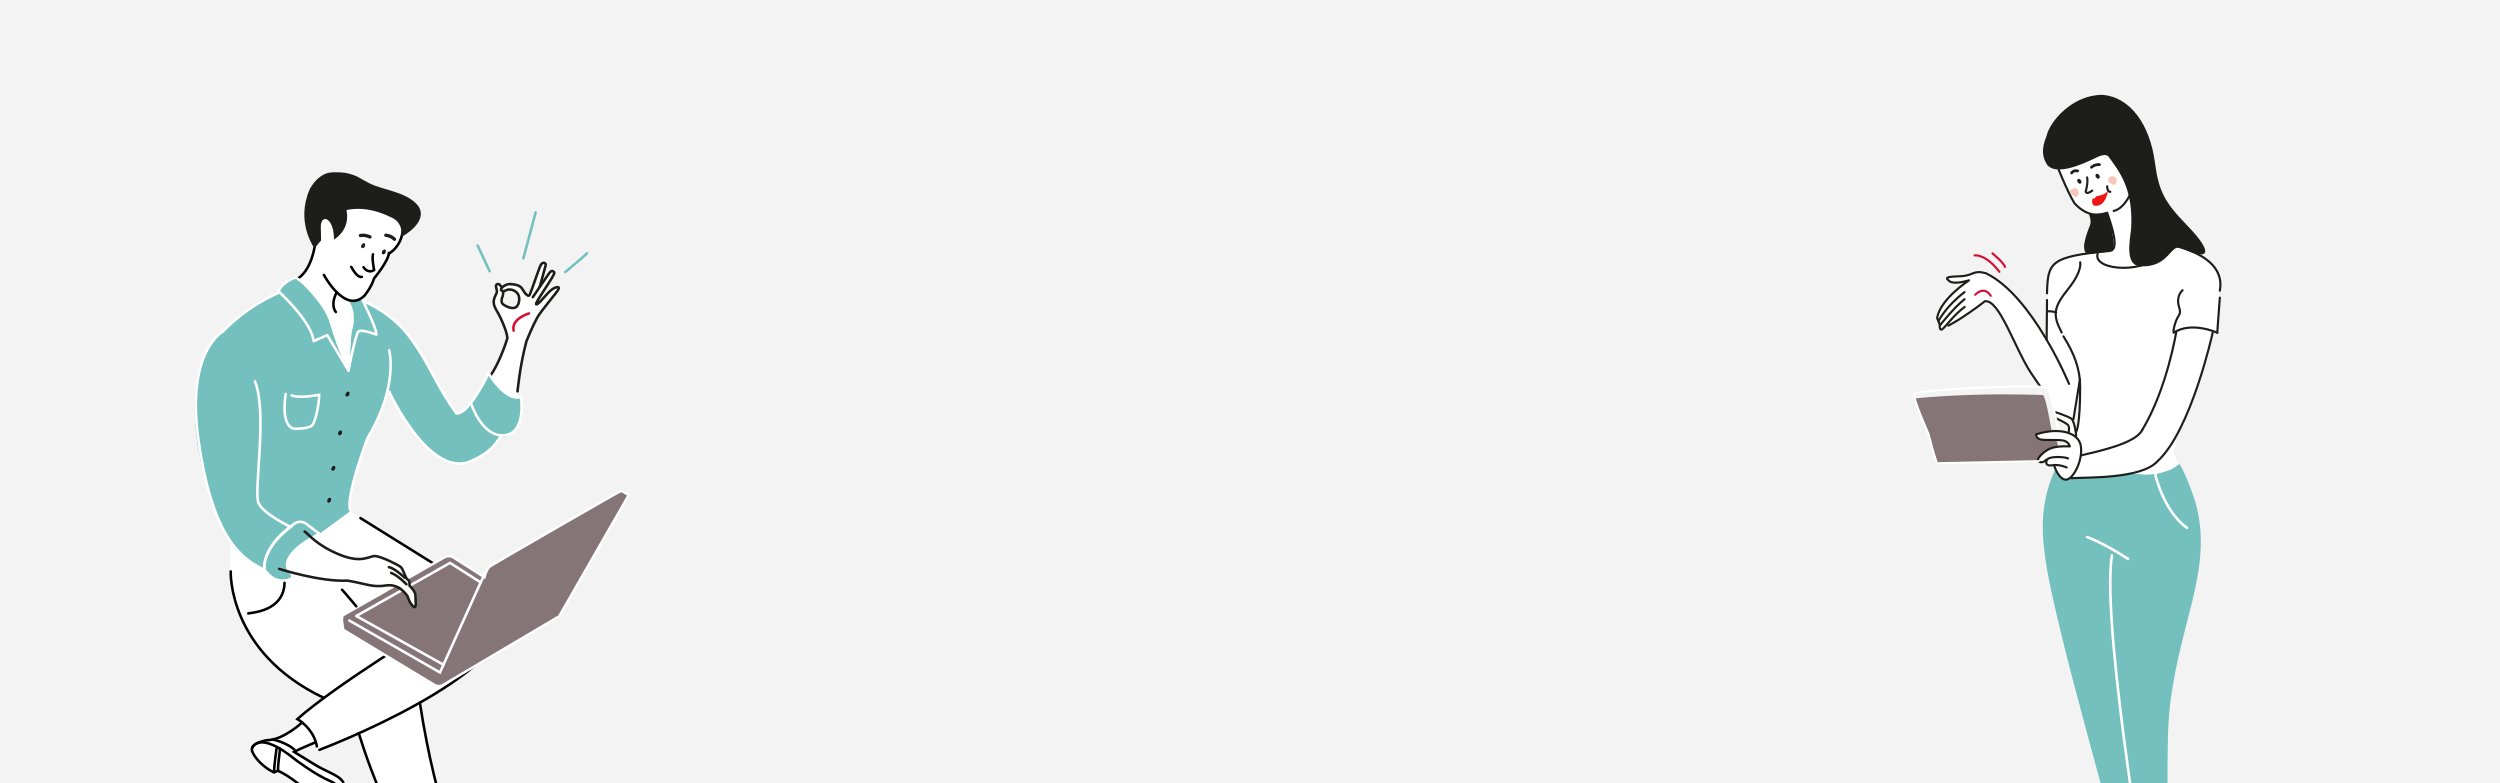 <svg width="1440" height="451" viewBox="0 0 1440 451" fill="none" xmlns="http://www.w3.org/2000/svg">
<rect x="0" y="0" width="1440" height="451" fill="#333333" stroke="none"/>
<g clip-path="url(#clip0_10581_13190)">
<rect width="1440" height="451" fill="#F3F3F3"/>
<g clip-path="url(#clip1_10581_13190)">
<path d="M1240.04 535.404C1244.01 542.082 1248.22 541.373 1252.17 539.775C1248.53 517.848 1247.73 436.15 1249.11 415.396C1253.02 360.871 1276.33 329.032 1264.23 288.17C1258.44 271.155 1255.41 267.287 1255.41 267.287C1225.68 287.267 1198.58 250.401 1198.58 250.401C1198.58 250.401 1170.99 271.799 1177.66 317.946C1181.2 354.812 1224.42 498.989 1231.85 533.923C1233.97 537.223 1239.56 535.907 1240.05 535.404H1240.04Z" fill="#73C0BF"/>
<path d="M1209.94 82.336C1214.46 84.481 1223.59 88.869 1223.97 89.265L1251.07 135.292L1261.23 142.716L1272.35 151.625L1276.71 156.574L1278.16 163.008V174.391L1276.71 191.713L1274.29 190.723L1268.97 213.489L1263.16 229.326L1254.94 248.133L1252.03 260.506L1254.94 267.435L1250.58 270.404L1242.84 272.879L1236.07 273.374L1227.84 272.879L1208.49 275.354H1192.53L1189.14 276.343L1185.75 272.879L1182.85 268.425H1180.43L1178.5 266.445H1177.05H1174.63L1173.66 264.96L1177.05 260.506L1183.82 257.537H1192.53L1191.56 255.062L1187.21 253.577H1179.46C1178.69 253.577 1175.28 252.917 1173.66 252.587L1172.21 249.618L1180.43 248.133H1187.21L1191.56 249.618V246.648L1190.59 244.174L1183.82 240.709L1182.85 237.245L1193.01 241.204L1195.91 249.618L1196.88 247.143L1198.33 231.306V218.933L1195.91 232.296L1194.46 239.72V241.699L1182.85 236.75L1179.46 222.892H1175.59L1173.66 218.933L1177.05 198.147L1178.5 195.177L1179.46 175.875V163.997L1180.43 156.574L1183.82 151.625L1189.14 148.655L1197.37 146.675L1206.07 145.191L1208.49 141.231V131.828C1208.49 130.64 1205.59 125.724 1204.14 123.414L1197.37 119.95L1193.98 115.001L1189.14 105.102L1185.75 95.699L1190.59 89.265L1209.94 82.336Z" fill="white"/>
<path d="M1240.2 535.651C1240.2 535.651 1209.82 361.822 1216.45 319.871" stroke="white" stroke-width="1.511" stroke-linecap="round" stroke-linejoin="round"/>
<path d="M1202.13 309.346C1202.13 309.346 1211.21 312.431 1225.79 321.977" stroke="white" stroke-width="1.511" stroke-linecap="round" stroke-linejoin="round"/>
<path d="M1241.23 272.506C1241.23 272.506 1245.93 294.277 1259.75 304.083" stroke="white" stroke-width="1.511" stroke-linecap="round" stroke-linejoin="round"/>
<path d="M1205.13 109.805C1201.59 112.377 1201.36 110.389 1201.36 110.389C1202.97 104.31 1202.16 102.205 1202.16 102.205" stroke="#1D1D1B" stroke-width="1.242" stroke-linecap="round" stroke-linejoin="round"/>
<path d="M1205.94 118.339C1205.94 118.339 1204.68 117.17 1205.14 115.183C1205.6 113.312 1206.74 115.183 1206.96 113.547C1207.11 112.852 1209.91 112.722 1211.4 112.031C1213.42 111.094 1214.28 109.688 1214.28 109.688C1212.33 120.678 1205.94 118.339 1205.94 118.339Z" fill="#ED1515"/>
<path d="M1204.68 96.359C1204.68 96.359 1206.63 94.489 1209.26 94.84" stroke="#1D1D1B" stroke-width="1.614" stroke-linecap="round" stroke-linejoin="round"/>
<path d="M1193.25 99.634C1193.25 99.634 1194.16 97.88 1196.68 98.465" stroke="#1D1D1B" stroke-width="1.614" stroke-linecap="round" stroke-linejoin="round"/>
<path d="M1198.62 103.842C1198.17 103.141 1197.37 102.79 1196.91 103.141C1196.34 103.491 1196.34 104.31 1196.79 105.011C1197.25 105.713 1198.05 106.064 1198.51 105.713C1199.08 105.362 1199.08 104.543 1198.62 103.842Z" fill="#1D1D1B"/>
<path d="M1209.14 100.919C1208.69 100.218 1207.88 99.867 1207.43 100.218C1206.86 100.569 1206.86 101.387 1207.31 102.088C1207.77 102.79 1208.57 103.141 1209.02 102.79C1209.6 102.439 1209.6 101.621 1209.14 100.919Z" fill="#1D1D1B"/>
<path d="M1197.25 111.793C1196.56 115.65 1191.54 111.324 1192.57 109.805C1194.16 107.466 1197.94 108.051 1197.25 111.793Z" fill="#F7C5B8"/>
<path d="M1219.08 104.895C1218.39 108.753 1213.37 104.426 1214.39 102.907C1215.99 100.568 1219.76 101.036 1219.08 104.895Z" fill="#F7C5B8"/>
<path d="M1215.54 110.507C1213.71 110.507 1213.71 107.349 1213.71 107.349" stroke="#1D1D1B" stroke-width="1.242" stroke-linecap="round" stroke-linejoin="round"/>
<path d="M1177.48 196.088C1177.48 196.088 1182.59 199.78 1176.08 191.713C1165.92 174.886 1155.9 167.065 1154.31 164.492C1149.95 159.961 1143.77 156.688 1141.02 156.571C1138.17 156.454 1137.94 157.506 1133.82 158.208C1129.71 158.909 1121.36 159.377 1121.36 159.961C1121.36 160.546 1121.71 162.3 1125.02 162.533C1128.34 162.767 1133.14 162.3 1133.14 162.3C1133.14 162.3 1127.2 166.859 1126.85 167.094C1126.51 167.327 1120.22 173.64 1117.94 177.382C1115.54 181.123 1115.99 183.462 1116.22 184.747C1116.56 186.033 1117.13 189.775 1117.82 189.775C1118.51 189.775 1120.57 187.67 1121.71 187.085C1122.51 186.735 1139.79 176.37 1143.66 173.401C1146.4 172.934 1152.86 180.33 1157.21 189.775L1168.34 212.924L1175.11 222.398L1179.43 199.011L1177.48 196.088Z" fill="white"/>
<path d="M1216.91 143.71C1214.51 144.997 1204.56 146.516 1201.83 146.049C1198.05 143.009 1202.97 132.253 1203.88 129.563C1204.8 126.875 1203.2 123.367 1203.2 123.367C1203.2 123.367 1212.68 123.016 1214.16 122.9C1214.16 122.783 1219.31 142.424 1216.91 143.71Z" fill="#1D1D1B"/>
<path d="M1241.25 93.671C1238.28 71.223 1226.74 55.907 1211.09 54.621C1193.37 54.621 1180.68 70.171 1178.86 78.121C1175.2 87.24 1176.91 90.981 1179.08 94.84C1184.23 101.504 1199.76 94.489 1206.05 91.45C1209.36 89.696 1213.14 88.292 1214.51 90.28C1221.14 99.282 1228.79 108.986 1227.53 131.668C1226.62 139.384 1224.23 152.012 1231.99 153.297C1249.94 154.818 1249.94 139.384 1257.14 143.009C1270.85 149.907 1276.91 147.451 1259.54 129.563C1246.62 116.235 1243.42 109.922 1241.25 93.671Z" fill="#1D1D1B"/>
<path d="M1278.62 167.444C1282.63 146.282 1250.28 140.203 1240.91 139.736C1236.68 139.501 1232 129.446 1232 129.446" stroke="#1D1D1B" stroke-width="1.242" stroke-linecap="round" stroke-linejoin="round"/>
<path d="M1183.65 92.384C1183.65 92.384 1190.74 110.624 1194.97 117.17C1203.54 126.29 1210.85 123.367 1213.71 122.548C1216.91 131.668 1220.68 143.944 1215.31 144.528C1180.68 147.803 1179.54 151.076 1179.08 168.964" stroke="#1D1D1B" stroke-width="1.242" stroke-linecap="round" stroke-linejoin="round"/>
<path d="M1198.17 151.076C1198.17 151.076 1199.66 155.987 1191.31 166.392C1182.97 176.797 1182.06 181.24 1187.53 191.529" stroke="#1D1D1B" stroke-width="1.242" stroke-linecap="round" stroke-linejoin="round"/>
<path d="M1277.14 191.645C1277.14 191.645 1262.4 184.864 1252 191.645" stroke="#1D1D1B" stroke-width="1.242" stroke-linecap="round" stroke-linejoin="round"/>
<path d="M1184.34 179.955C1184.34 179.955 1181.71 179.019 1179.08 179.37" stroke="#1D1D1B" stroke-width="1.242" stroke-linecap="round" stroke-linejoin="round"/>
<path d="M1257.14 167.21C1257.14 167.21 1253.25 170.25 1255.08 176.563C1257.03 182.876 1253.6 179.954 1251.88 190.71" stroke="#1D1D1B" stroke-width="1.242" stroke-linecap="round" stroke-linejoin="round"/>
<path d="M1233.94 247.648C1230.05 255.482 1208.68 259.924 1198.86 262.262" stroke="#1D1D1B" stroke-width="1.242" stroke-linecap="round" stroke-linejoin="round"/>
<path d="M1191.76 221.108C1191.76 221.108 1170.85 170.367 1143.88 157.389C1136.22 155.285 1137.03 158.91 1128.68 159.143C1120.34 159.377 1120.45 160.079 1123.07 162.066C1125.82 164.054 1134.16 161.481 1134.16 161.481C1134.16 161.481 1117.6 172.121 1115.77 183.228L1116.56 184.982C1116.56 184.982 1120.57 176.68 1131.54 168.263" stroke="#1D1D1B" stroke-width="1.242" stroke-linecap="round" stroke-linejoin="round"/>
<path d="M1116.56 184.982L1117.37 187.437C1117.37 187.437 1125.37 177.265 1131.54 172.355" stroke="#1D1D1B" stroke-width="1.242" stroke-linecap="round" stroke-linejoin="round"/>
<path d="M1117.37 187.437C1117.37 187.437 1116.91 189.658 1118.17 189.891C1119.43 190.126 1125.02 181.474 1131.65 176.797" stroke="#1D1D1B" stroke-width="1.242" stroke-linecap="round" stroke-linejoin="round"/>
<path d="M1137.71 169.782C1137.71 169.782 1142.74 164.171 1146.63 170.367" stroke="#D60E31" stroke-width="1.242" stroke-linecap="round" stroke-linejoin="round"/>
<path d="M1122.28 187.553C1122.28 187.553 1129.6 184.046 1143.31 173.524C1151.66 172.355 1160.34 200.181 1169.6 214.444C1169.6 214.444 1172.57 218.77 1175.08 222.511" stroke="#1D1D1B" stroke-width="1.242" stroke-linecap="round" stroke-linejoin="round"/>
<path d="M1179.08 172.822L1178.86 195.621" stroke="#1D1D1B" stroke-width="1.242" stroke-linecap="round" stroke-linejoin="round"/>
<path d="M1208.22 146.166C1205.25 156.571 1239.09 157.74 1243.77 145.113" stroke="#1D1D1B" stroke-width="1.242" stroke-linecap="round" stroke-linejoin="round"/>
<path d="M1198.05 218.419L1194.28 241.569" stroke="#1D1D1B" stroke-width="1.242" stroke-linecap="round" stroke-linejoin="round"/>
<path d="M1188.57 193.75C1194.78 203.773 1198.17 212.499 1198.17 222.892C1198.17 245.659 1195.91 248.628 1195.91 248.628" stroke="#1D1D1B" stroke-width="1.242" stroke-linecap="round" stroke-linejoin="round"/>
<path d="M1278.62 171.419L1277.14 191.645" stroke="#1D1D1B" stroke-width="1.242" stroke-linecap="round" stroke-linejoin="round"/>
<path d="M1137.36 147.123C1137.36 147.123 1143.54 145.932 1151.65 156.571" stroke="#D60E31" stroke-width="1.242" stroke-linecap="round" stroke-linejoin="round"/>
<path d="M1147.65 145.932C1147.65 145.932 1154.4 151.543 1154.85 153.765" stroke="#D60E31" stroke-width="1.242" stroke-linecap="round" stroke-linejoin="round"/>
<path d="M1217.48 121.496C1218.28 121.262 1223.08 120.795 1228.11 109.805" stroke="#1D1D1B" stroke-width="1.242" stroke-linecap="round" stroke-linejoin="round"/>
<path d="M1103.08 230.228L1108.22 243.79L1110.85 250.454C1110.85 250.454 1112.68 256.534 1113.25 258.404C1113.82 260.274 1115.88 266.822 1115.88 266.822C1115.88 266.822 1173.59 266.472 1173.94 265.419C1173.14 262.847 1174.73 264.25 1176.56 261.678C1178.39 259.105 1185.13 257.118 1185.13 257.118C1185.13 257.118 1185.71 254.663 1183.99 253.845C1183.65 253.728 1174.63 254.195 1172.8 251.974C1170.62 248.934 1181.71 247.999 1181.71 247.999C1181.71 247.999 1178.28 227.656 1176.68 227.539C1175.08 227.539 1158.96 226.72 1136.56 227.422C1114.16 228.123 1102.85 229.526 1102.85 229.526L1103.08 230.228Z" fill="#867578"/>
<path d="M1191.19 264.016C1188.45 262.964 1180.79 262.847 1179.42 264.483C1178.05 266.12 1178.17 268.693 1182.16 267.991C1186.16 267.289 1190.39 269.277 1190.39 269.277" stroke="#1D1D1B" stroke-width="1.242" stroke-linecap="round" stroke-linejoin="round"/>
<path d="M1178.62 264.835C1177.25 266.237 1175.77 266.705 1174.16 265.77C1172.57 264.718 1176.79 260.158 1180.79 258.404C1184.8 256.651 1192.22 257.118 1192.22 257.118C1192.22 257.118 1191.65 254.663 1188.91 253.845C1186.16 253.026 1177.25 253.845 1174.97 253.026C1172.68 252.207 1172.79 250.22 1172.79 250.22C1185.02 246.128 1197.03 248.584 1198.51 256.651C1200 264.718 1194.28 276.292 1189.93 276.292C1185.59 276.175 1183.19 268.108 1183.19 268.108" stroke="#1D1D1B" stroke-width="1.242" stroke-linecap="round" stroke-linejoin="round"/>
<path d="M1183.88 237.359C1183.88 237.359 1190.97 239.698 1193.02 241.1C1195.08 242.504 1195.88 251.038 1195.88 251.038" stroke="#1D1D1B" stroke-width="1.242" stroke-linecap="round" stroke-linejoin="round"/>
<path d="M1184.11 240.867C1184.11 240.867 1188.79 242.971 1190.74 244.375C1192.23 245.427 1191.65 248.467 1191.65 248.467" stroke="#1D1D1B" stroke-width="1.242" stroke-linecap="round" stroke-linejoin="round"/>
<path d="M1115.88 266.822C1114.85 266.004 1110.74 249.753 1110.74 249.753C1110.74 249.753 1101.59 229.526 1102.62 226.954C1103.65 224.382 1177.36 220.874 1179.43 223.564C1181.37 226.252 1185.25 247.297 1185.6 247.18" stroke="white" stroke-width="1.242" stroke-linecap="round" stroke-linejoin="round"/>
<path d="M1193.25 275.473C1199.76 274.773 1233.02 276.292 1242.62 265.77C1262.05 248.232 1274.51 191.645 1274.51 191.645" stroke="#1D1D1B" stroke-width="1.242" stroke-linecap="round" stroke-linejoin="round"/>
<path d="M1233.94 247.647C1248.34 223.797 1253.6 190.71 1253.6 190.71" stroke="#1D1D1B" stroke-width="1.242" stroke-linecap="round" stroke-linejoin="round"/>
<path d="M1116.79 266.822L1174.28 265.653" stroke="white" stroke-width="1.242" stroke-linecap="round" stroke-linejoin="round"/>
<mask id="mask0_10581_13190" style="mask-type:luminance" maskUnits="userSpaceOnUse" x="111" y="99" width="252" height="424">
<path d="M112 99H362.877V523H112V99Z" fill="white"/>
</mask>
<g mask="url(#mask0_10581_13190)">
<path fill-rule="evenodd" clip-rule="evenodd" d="M177.779 413.328C177.779 413.328 168.257 420.643 165.324 422.543C159.518 426.296 144.142 427.419 145.17 432.451C146.198 437.483 157.087 444.869 157.344 445.012C157.601 445.156 160.324 444.104 160.324 444.104C160.324 444.104 173.012 451.312 175.863 454.825C178.713 458.34 190.209 464.997 195.024 459.618C199.837 454.24 198.692 450.188 195.607 448.228C192.523 446.267 169.074 433.228 169.074 433.228L185.688 425.316L177.779 413.34V413.328Z" fill="white"/>
<path fill-rule="evenodd" clip-rule="evenodd" d="M282.578 216.238C283.256 216.143 291.703 198.454 292.286 195.298C292.871 192.142 286.69 179.08 286.398 178.78C286.107 178.482 283.243 174.8 284.693 171.931C286.141 169.064 286.655 168.585 286.048 167.199C285.44 165.813 286.504 164.235 286.504 164.235C286.504 164.235 286.796 163.446 287.917 165.227C289.038 167.008 289.682 168.322 289.203 170.88C288.723 173.438 289.786 176.665 291.48 176.963C293.175 177.263 297.883 177.764 298.491 175.828C299.098 173.892 300.874 169.231 297.264 167.881C293.654 166.529 291.025 167.509 290.382 167.617C289.74 167.725 288.244 167.306 289.389 165.944C290.534 164.581 294.483 161.163 299.881 165.287C299.881 165.287 302.766 170.748 304.11 170.581C305.454 170.414 306.996 164.809 307.02 164.725C307.042 164.641 311.494 152.007 312.627 151.769C313.761 151.53 314.38 151.673 314.064 153.717C313.749 155.761 311.248 165.561 311.248 165.561L317.043 156.609C317.043 156.609 319.556 155.666 318.972 157.47C318.387 159.275 308.328 175.039 308.492 175.003C308.655 174.967 309.695 175.075 309.823 174.979C309.952 174.884 319.322 163.685 321.67 165.502C321.67 165.502 322.231 166.696 321.32 167.605C320.408 168.513 306.564 183.417 303.234 196.505C299.904 209.592 297.848 230.306 297.848 230.306L282.963 223.828L282.578 216.25V216.238Z" fill="white"/>
<path d="M167.87 166.613C171.293 160.493 178.291 155.558 181.913 142.099C183.257 137.092 181.96 118.064 181.96 118.064L214.954 114.514C214.954 114.514 226.917 118.459 227.49 119.45C228.062 120.442 233.087 126.55 232.701 127.148C232.315 127.744 233.378 139.876 224.172 146.032C224.172 146.032 219.16 158.951 215.491 160.339C215.491 160.339 211.694 171.681 205.327 173.055L198.351 173.33C198.351 173.33 204.719 175.505 204.719 176.294C204.719 177.083 205.104 216.358 205.104 216.358C205.104 216.358 193.725 224.055 193.34 221.688C192.954 219.322 189.098 189.513 184.273 184.182C179.448 178.852 167.87 166.613 167.87 166.613Z" fill="white"/>
<mask id="mask1_10581_13190" style="mask-type:luminance" maskUnits="userSpaceOnUse" x="111" y="99" width="252" height="424">
<path d="M111.988 99H362.854V523H111.988V99Z" fill="white"/>
</mask>
<g mask="url(#mask1_10581_13190)">
<path d="M157.964 444.415C157.649 442.766 159.249 431.423 159.249 431.423" stroke="black" stroke-width="1.485" stroke-miterlimit="10" stroke-linecap="round"/>
<path d="M201.692 294.51L258.322 330.02L286.676 372.403C286.676 372.403 248.917 403.968 241.684 404.626C241.684 404.626 251.171 468.414 267.072 498.497L255.657 504.748C255.657 504.748 229.463 497.35 206.482 422.218L208.889 421.239L183.173 432.413C178.991 417.785 171.116 414.163 171.116 414.163L187.193 402.486C187.193 402.486 126.287 378.976 133.041 312.224L201.692 294.499V294.51Z" fill="white"/>
<path d="M206.646 422.387C213.879 445.574 231.392 494.566 255.822 504.916L267.237 498.665C267.237 498.665 251.651 468.581 241.849 404.794" stroke="black" stroke-width="1.485" stroke-miterlimit="10" stroke-linecap="round"/>
<path d="M183.994 431.913C183.994 431.913 297.136 389.172 292.31 351.189L207.617 298.42" stroke="black" stroke-width="1.485" stroke-miterlimit="10" stroke-linecap="round"/>
<path d="M250.039 360.067C250.039 360.067 193.947 394.095 171.293 414.162C171.293 414.162 180.616 419.422 182.544 429.939" stroke="black" stroke-width="1.485" stroke-miterlimit="10" stroke-linecap="round"/>
<path d="M279.276 331.649L279.039 332.497L278.308 332.031L261.274 321.178L261.247 321.162L261.224 321.144L261.223 321.143L261.222 321.142L261.209 321.134C261.203 321.129 261.196 321.123 261.186 321.117C261.173 321.107 261.157 321.097 261.138 321.084C261.071 321.039 260.969 320.975 260.833 320.902C260.56 320.756 260.16 320.579 259.662 320.46C258.678 320.226 257.288 320.215 255.686 321.186L255.685 321.187C253.906 322.262 239.35 330.573 225.258 338.605C218.207 342.623 211.267 346.575 206.09 349.521C203.502 350.995 201.354 352.217 199.853 353.071L198.113 354.06L197.655 354.321L197.538 354.388L197.509 354.404L197.501 354.409L197.499 354.41C197.496 354.413 197.49 354.419 197.483 354.426C197.446 354.466 197.359 354.577 197.265 354.815C197.076 355.298 196.872 356.288 197.023 358.195C197.261 360.148 197.46 361.362 197.597 362.082C197.658 362.399 197.707 362.62 197.741 362.764L250.531 394.674L250.532 394.675L250.532 394.676L250.535 394.677L250.545 394.682C250.559 394.689 250.581 394.701 250.612 394.716C250.674 394.747 250.77 394.791 250.895 394.841C251.144 394.941 251.507 395.06 251.946 395.134C252.82 395.279 253.983 395.241 255.188 394.514C256.558 393.688 273.317 383.78 289.726 374.083C297.932 369.233 306.053 364.435 312.122 360.85L319.441 356.526L321.486 355.317L322.024 354.999L322.06 354.978L361.977 285.425L362.075 285.256L362.163 285.21C362.158 285.205 362.153 285.199 362.147 285.193C362.006 285.049 361.712 284.832 361.142 284.561L361.134 284.557L361.127 284.553C360.537 284.252 360.064 283.963 359.67 283.71C359.547 283.631 359.436 283.559 359.332 283.491C359.093 283.335 358.897 283.207 358.708 283.1C358.45 282.954 358.262 282.882 358.089 282.855C357.922 282.831 357.724 282.843 357.438 282.939L357.422 282.945C357.416 282.947 357.405 282.952 357.389 282.959C357.345 282.979 357.284 283.01 357.2 283.052C357.034 283.136 356.802 283.259 356.505 283.418C355.913 283.738 355.08 284.199 354.037 284.781C351.953 285.947 349.04 287.597 345.572 289.573C338.638 293.526 329.489 298.781 320.31 304.073C301.931 314.669 283.48 325.383 282.381 326.109L282.374 326.113L282.368 326.117C281.955 326.376 281.543 326.827 281.154 327.407C280.768 327.98 280.43 328.641 280.147 329.276C279.866 329.91 279.648 330.506 279.499 330.945C279.425 331.163 279.368 331.342 279.331 331.465C279.312 331.526 279.299 331.574 279.289 331.605L279.279 331.64L279.277 331.647L279.276 331.649ZM362.238 285.31C362.238 285.31 362.238 285.309 362.236 285.305C362.238 285.309 362.238 285.31 362.238 285.31ZM362.26 285.153C362.262 285.151 362.263 285.15 362.263 285.15C362.262 285.15 362.262 285.151 362.26 285.153ZM197.498 354.409C197.495 354.402 197.462 354.342 197.183 353.829L197.498 354.409Z" fill="#867578" stroke="white" stroke-width="1.413"/>
<path fill-rule="evenodd" clip-rule="evenodd" d="M210.667 174.466C210.667 174.466 223.367 178.744 232.036 189.919C244.735 206.366 262.728 238.421 262.728 238.421C262.728 238.421 266.91 240.226 272.215 231.022C279.447 218.365 281.375 215.245 281.375 215.245C281.375 215.245 291.983 232.505 300.173 228.728C300.173 228.728 303.223 243.357 294.869 249.441C290.535 252.728 288.443 251.413 288.443 251.413C288.443 251.413 277.8 267.022 264.621 267.022C245.495 267.022 224.161 227.903 224.161 225.597C224.161 223.29 219.663 238.911 210.819 255.023C206.636 262.744 200.561 286.289 201.682 294.512L183.971 307.468C183.971 307.468 158.139 319.839 167.824 330.464L167.999 333.009C167.999 333.009 157.133 337.551 152.309 328.181C152.309 328.181 138.323 322.265 132.376 312.237C122.411 295.791 102.643 239.736 117.27 206.03C117.27 206.03 121.768 187.458 160.825 169.039L160.989 167.557C160.989 167.557 167.216 157.458 170.593 160.087C170.593 160.087 188.141 175.613 191.039 188.437C193.936 201.262 200.678 213.262 200.678 213.262L201.484 191.557C201.484 191.557 204.86 177.907 200.035 173.306L207.816 171.956L210.643 174.453L210.667 174.466Z" fill="#73C0BF"/>
<path d="M298.093 225.428C298.093 225.428 299.378 210.966 303.233 196.492C303.233 196.492 306.925 187.444 309.495 182.843C312.229 178.241 320.91 168.381 321.705 166.564C322.674 164.914 320.256 164.914 317.522 167.054C314.788 169.194 309.974 175.935 308.841 175.277C307.719 174.619 320.256 157.851 319.286 156.859C318.316 156.034 317.837 155.377 316.237 157.516C314.624 159.656 306.913 171.165 306.913 171.165" stroke="#1D1D1B" stroke-width="1.485" stroke-linecap="round" stroke-linejoin="round"/>
<path d="M310.944 165.093C310.944 165.093 313.994 154.074 314.321 152.759C314.647 151.444 312.557 150.452 311.423 152.759C310.302 154.898 306.119 167.723 305.161 169.695C304.191 171.667 302.111 168.547 300.826 166.409C299.541 164.269 297.134 163.946 294.074 163.612C291.024 163.445 287.483 166.409 288.933 167.389C289.259 167.556 289.411 167.723 289.738 167.723C290.861 167.723 291.993 166.73 293.279 166.73C294.891 166.73 297.134 167.389 298.419 169.527C299.705 171.667 299.062 175.934 296.971 177.094C294.879 178.241 290.861 176.269 289.575 175.121C288.454 173.974 288.932 171.834 289.575 170.52L289.902 168.213" stroke="#1D1D1B" stroke-width="1.485" stroke-linecap="round" stroke-linejoin="round"/>
<path d="M288.77 165.25C288.77 165.25 287.649 162.943 286.2 163.768C284.752 164.76 286.843 166.888 286.036 168.859C285.23 170.832 282.823 173.629 285.873 178.564C288.922 183.501 292.778 193.027 292.135 195.166C291.493 197.473 287.159 210.13 282.333 216.536" stroke="#1D1D1B" stroke-width="1.485" stroke-linecap="round" stroke-linejoin="round"/>
<path d="M304.68 180.548C304.68 180.548 294.399 183.512 295.836 190.408" stroke="#D60E31" stroke-width="1.485" stroke-linecap="round" stroke-linejoin="round"/>
<path d="M132.889 329.16C132.889 329.16 131.125 375.689 186.563 401.995" stroke="black" stroke-width="1.485" stroke-miterlimit="10" stroke-linecap="round"/>
<path d="M161.011 168.381C161.011 168.381 143.334 175.289 128.227 191.066C128.227 191.066 107.174 202.408 114.242 252.882C121.311 303.356 135.296 320.782 152.33 328.18C152.33 328.18 150.076 316.671 167.437 303.523C167.437 303.523 152.003 296.291 148.953 289.873C145.905 283.3 154.258 238.085 146.863 219.679" stroke="white" stroke-width="1.485" stroke-miterlimit="10" stroke-linecap="round"/>
<path d="M171.292 160.48C171.292 160.48 186.726 154.229 181.422 110.173C179.167 91.923 226.262 114.775 230.761 121.85C230.761 121.85 236.544 137.795 224.171 146.018" stroke="black" stroke-width="1.485" stroke-miterlimit="10" stroke-linecap="round"/>
<path d="M214.849 146.509C214.849 146.509 214.042 147.656 215.491 155.557C215.491 155.557 212.278 158.019 209.381 153.907" stroke="black" stroke-width="1.485" stroke-miterlimit="10" stroke-linecap="round"/>
<path d="M202.312 153.751C202.791 154.409 205.525 160.002 208.423 159.501" stroke="black" stroke-width="1.485" stroke-miterlimit="10" stroke-linecap="round"/>
<path d="M208.574 142.898C209.054 143.065 209.86 142.731 210.187 141.907C210.514 141.082 210.35 140.257 209.871 140.101C209.393 139.934 208.587 140.27 208.26 141.094C207.78 141.918 207.944 142.744 208.587 142.898H208.574Z" fill="#1D1D1B"/>
<path d="M199.576 228.38C200.055 228.547 200.861 228.213 201.188 227.4C201.515 226.575 201.352 225.75 200.873 225.595C200.394 225.428 199.588 225.762 199.261 226.575C198.782 227.4 198.933 228.225 199.588 228.38H199.576Z" fill="#1D1D1B"/>
<path d="M195.246 250.743C195.725 250.911 196.53 250.575 196.857 249.763C197.173 248.938 197.022 248.114 196.53 247.958C196.052 247.791 195.246 248.125 194.919 248.938C194.591 249.595 194.754 250.421 195.246 250.743Z" fill="#1D1D1B"/>
<path d="M191.388 271.134C191.867 271.301 192.674 270.966 193.001 270.142C193.328 269.317 193.164 268.492 192.686 268.337C192.207 268.169 191.4 268.505 191.073 269.329C190.594 269.986 190.757 270.811 191.4 271.134H191.388Z" fill="#1D1D1B"/>
<path d="M188.968 289.54C189.447 289.707 190.253 289.373 190.58 288.548C190.896 287.723 190.744 286.899 190.253 286.743C189.774 286.576 188.968 286.91 188.641 287.736C188.314 288.56 188.477 289.384 188.968 289.54Z" fill="#1D1D1B"/>
<path d="M220.469 146.509C220.947 146.676 221.753 146.342 222.081 145.517C222.408 144.692 222.245 143.867 221.766 143.712C221.287 143.545 220.48 143.879 220.153 144.704C219.826 145.529 219.826 146.186 220.469 146.509Z" fill="#1D1D1B"/>
<path d="M231.239 136.481C231.239 136.481 247.316 128.09 240.878 118.564C234.289 110.342 220.795 109.684 212.429 105.417C206.155 102.13 206.155 101.138 198.772 99.501C192.181 98.509 184.786 98.019 178.524 108.704C170.007 127.779 180.931 142.576 181.094 143.066L184.95 138.465L184.786 130.899C184.623 124.158 190.254 124.325 192.018 133.206L192.497 137.975C200.688 132.381 200.372 124.828 199.566 121.038C199.566 121.038 210.338 117.752 224.802 124.983C232.84 127.947 231.228 136.493 231.228 136.493L231.239 136.481Z" fill="#1D1D1B"/>
<path d="M207.618 135.657C209.546 135.321 211.31 135.657 213.086 136.481" stroke="#1D1D1B" stroke-width="1.929" stroke-linecap="round" stroke-linejoin="round"/>
<path d="M222.244 135.501C224.172 135.668 225.936 136.493 227.222 137.807" stroke="#1D1D1B" stroke-width="1.929" stroke-linecap="round" stroke-linejoin="round"/>
<path d="M169.202 301.874C173.384 298.909 176.597 301.874 176.597 301.874L183.993 307.467C183.993 307.467 162.624 317.495 165.673 327.355L167.437 329.984C167.437 329.984 171.293 333.606 163.897 334.419C156.502 335.243 152.331 328 152.331 328C152.331 328 150.076 315.344 169.202 301.861V301.874Z" stroke="white" stroke-width="1.485" stroke-miterlimit="10" stroke-linecap="round"/>
<path d="M160.368 167.724C160.368 167.724 162.46 162.465 170.17 159.835C170.17 159.835 186.89 168.548 192.182 190.911L200.7 213.429L188.49 193.039L180.616 196.493C180.453 196.66 181.574 187.779 160.368 167.724Z" stroke="white" stroke-width="1.485" stroke-linecap="round" stroke-linejoin="round"/>
<path d="M208.423 171.991C208.423 171.991 217.419 190.074 216.776 192.703C216.776 192.703 207.781 189.249 206.331 191.054C204.72 192.859 200.711 213.416 200.711 213.416C200.711 213.416 201.027 193.36 202.161 189.739C203.282 186.452 204.416 177.405 198.784 171.824" stroke="white" stroke-width="1.485" stroke-linecap="round" stroke-linejoin="round"/>
<path d="M193.467 179.723C193.467 179.723 189.927 176.102 193.946 168.381" stroke="black" stroke-width="1.485" stroke-miterlimit="10" stroke-linecap="round"/>
<path d="M288.608 251.232C284.273 257.316 282.018 260.436 272.216 265.204C247.786 277.204 224.162 225.583 224.162 225.583" stroke="white" stroke-width="1.485" stroke-miterlimit="10" stroke-linecap="round"/>
<path d="M209.861 173.639C242.002 188.759 243.602 211.289 262.729 237.918C262.401 238.408 269.155 240.225 281.376 215.066C281.376 215.066 291.505 231.834 300.173 228.547" stroke="white" stroke-width="1.485" stroke-miterlimit="10" stroke-linecap="round"/>
<path d="M224.172 201.75C224.172 201.75 229.791 222.464 211.8 252.057C211.8 252.057 199.1 285.427 201.669 293.65" stroke="white" stroke-width="1.485" stroke-miterlimit="10" stroke-linecap="round"/>
<path d="M164.551 226.909C164.551 226.909 160.86 248.113 171.304 246.965C171.304 246.965 177.73 246.798 179.658 245.16C181.586 243.511 183.841 232.993 183.841 227.399C183.841 227.399 172.427 229.706 167.928 227.735" stroke="white" stroke-width="1.485" stroke-miterlimit="10" stroke-linecap="round"/>
<path d="M186.564 158.353C186.564 158.353 198.774 181.206 209.872 170.353C209.872 170.353 213.729 165.919 215.492 160.325C215.492 160.325 223.846 150.297 224.01 145.696" stroke="black" stroke-width="1.485" stroke-miterlimit="10" stroke-linecap="round"/>
<path d="M197.008 339.69C197.65 340.18 205.197 349.228 205.197 349.228" stroke="black" stroke-width="1.485" stroke-miterlimit="10" stroke-linecap="round"/>
<path d="M280.416 327.845C279.61 329.16 253.416 387.354 253.416 387.354L201.19 357.427" stroke="white" stroke-width="1.485" stroke-miterlimit="10" stroke-linecap="round"/>
<path d="M255.507 382.92L205.21 354.81L259.21 324.224L276.724 335.399" stroke="white" stroke-width="1.485" stroke-linecap="round" stroke-linejoin="round"/>
<path d="M219.509 333.774C219.674 334.263 219.837 337.228 220.153 337.228C220.468 337.228 229.628 334.765 233.168 340.849C236.544 346.933 238.787 349.395 238.787 349.395C238.787 349.395 239.909 343.311 239.757 342.989C239.594 342.654 236.218 337.072 236.218 337.072L235.095 333.451C235.095 333.451 233.484 329.171 232.84 329.017C232.198 328.85 220.784 323.1 220.632 323.423C220.304 323.746 219.825 330.988 219.662 331.478C219.498 331.968 219.498 333.785 219.498 333.785L219.509 333.774Z" fill="white"/>
<path d="M175.476 306.152C177.566 307.467 182.228 314.041 195.559 319.466C208.901 324.893 212.756 319.957 216.285 320.292C219.825 320.626 228.985 325.227 230.586 326.375C232.35 327.523 233.32 332.949 234.768 333.774C236.217 334.598 235.889 337.395 235.889 337.395C235.889 337.395 239.267 340.514 239.267 342.821C239.267 345.284 240.236 351.199 238.145 349.395C235.889 347.59 234.768 343.478 234.768 343.478C234.768 343.478 230.27 335.913 222.395 337.228C214.521 338.543 210.338 336.08 200.057 334.431C184.471 335.256 160.848 327.69 160.848 327.69" stroke="#1D1D1B" stroke-width="1.485" stroke-linecap="round" stroke-linejoin="round"/>
<path d="M225.293 329.985C229.475 331.634 234.126 336.559 234.126 336.559" stroke="#1D1D1B" stroke-width="1.485" stroke-linecap="round" stroke-linejoin="round"/>
<path d="M224.008 326.698C227.221 327.188 233.168 332.782 233.168 332.782" stroke="#1D1D1B" stroke-width="1.485" stroke-linecap="round" stroke-linejoin="round"/>
<path d="M174.026 416.136C174.026 416.136 163.101 426.331 153.942 426.331C153.942 426.331 143.497 427.813 145.261 432.737C146.546 436.358 151.524 441.94 157.798 444.905M157.798 444.905C157.319 444.737 158.277 445.072 157.798 444.905ZM157.798 444.905C158.125 444.905 159.888 443.925 159.888 443.925C167.121 446.721 176.923 455.757 176.923 455.757C176.923 455.757 190.744 467.267 196.364 457.896C202.475 447.869 191.867 446.877 181.421 440.471C172.904 435.211 169.364 433.073 169.364 433.073C171.292 431.924 181.9 427.479 181.9 427.479" stroke="black" stroke-width="1.485" stroke-miterlimit="10" stroke-linecap="round"/>
<path d="M145.262 430.933C145.262 430.933 148.638 419.913 170.498 437.841C170.498 437.841 181.585 446.231 190.102 449.841C195.722 452.136 197.334 456.905 194.121 460.036" stroke="black" stroke-width="1.485" stroke-miterlimit="10" stroke-linecap="round"/>
<path d="M160.205 443.422C159.889 441.94 161.326 431.255 161.326 431.255" stroke="black" stroke-width="1.485" stroke-miterlimit="10" stroke-linecap="round"/>
<path d="M156.827 425.998C157.634 425.83 165.824 428.137 169.679 431.914" stroke="black" stroke-width="1.485" stroke-miterlimit="10" stroke-linecap="round"/>
<path d="M143.007 353.328C144.935 352.838 163.418 352.18 163.897 335.734" stroke="black" stroke-width="1.485" stroke-miterlimit="10" stroke-linecap="round"/>
<path d="M271.258 232.002C271.258 232.492 277.684 251.891 290.383 250.742C303.083 249.595 300.186 229.54 300.186 229.54" stroke="white" stroke-width="1.485" stroke-miterlimit="10" stroke-linecap="round"/>
<path d="M275.111 141.417L282.016 156.214" stroke="#73C0BF" stroke-width="1.485" stroke-linecap="round" stroke-linejoin="round"/>
<path d="M301.471 148.815L308.539 122.341" stroke="#73C0BF" stroke-width="1.485" stroke-linecap="round" stroke-linejoin="round"/>
<path d="M325.573 156.704C325.573 156.704 337.303 146.999 338.11 145.852" stroke="#73C0BF" stroke-width="1.485" stroke-linecap="round" stroke-linejoin="round"/>
</g>
</g>
</g>
</g>
<defs>
<clipPath id="clip0_10581_13190">
<rect width="1440" height="451" fill="white"/>
</clipPath>
<clipPath id="clip1_10581_13190">
<rect width="1380" height="419" fill="white" transform="translate(28 32)"/>
</clipPath>
</defs>
</svg>
